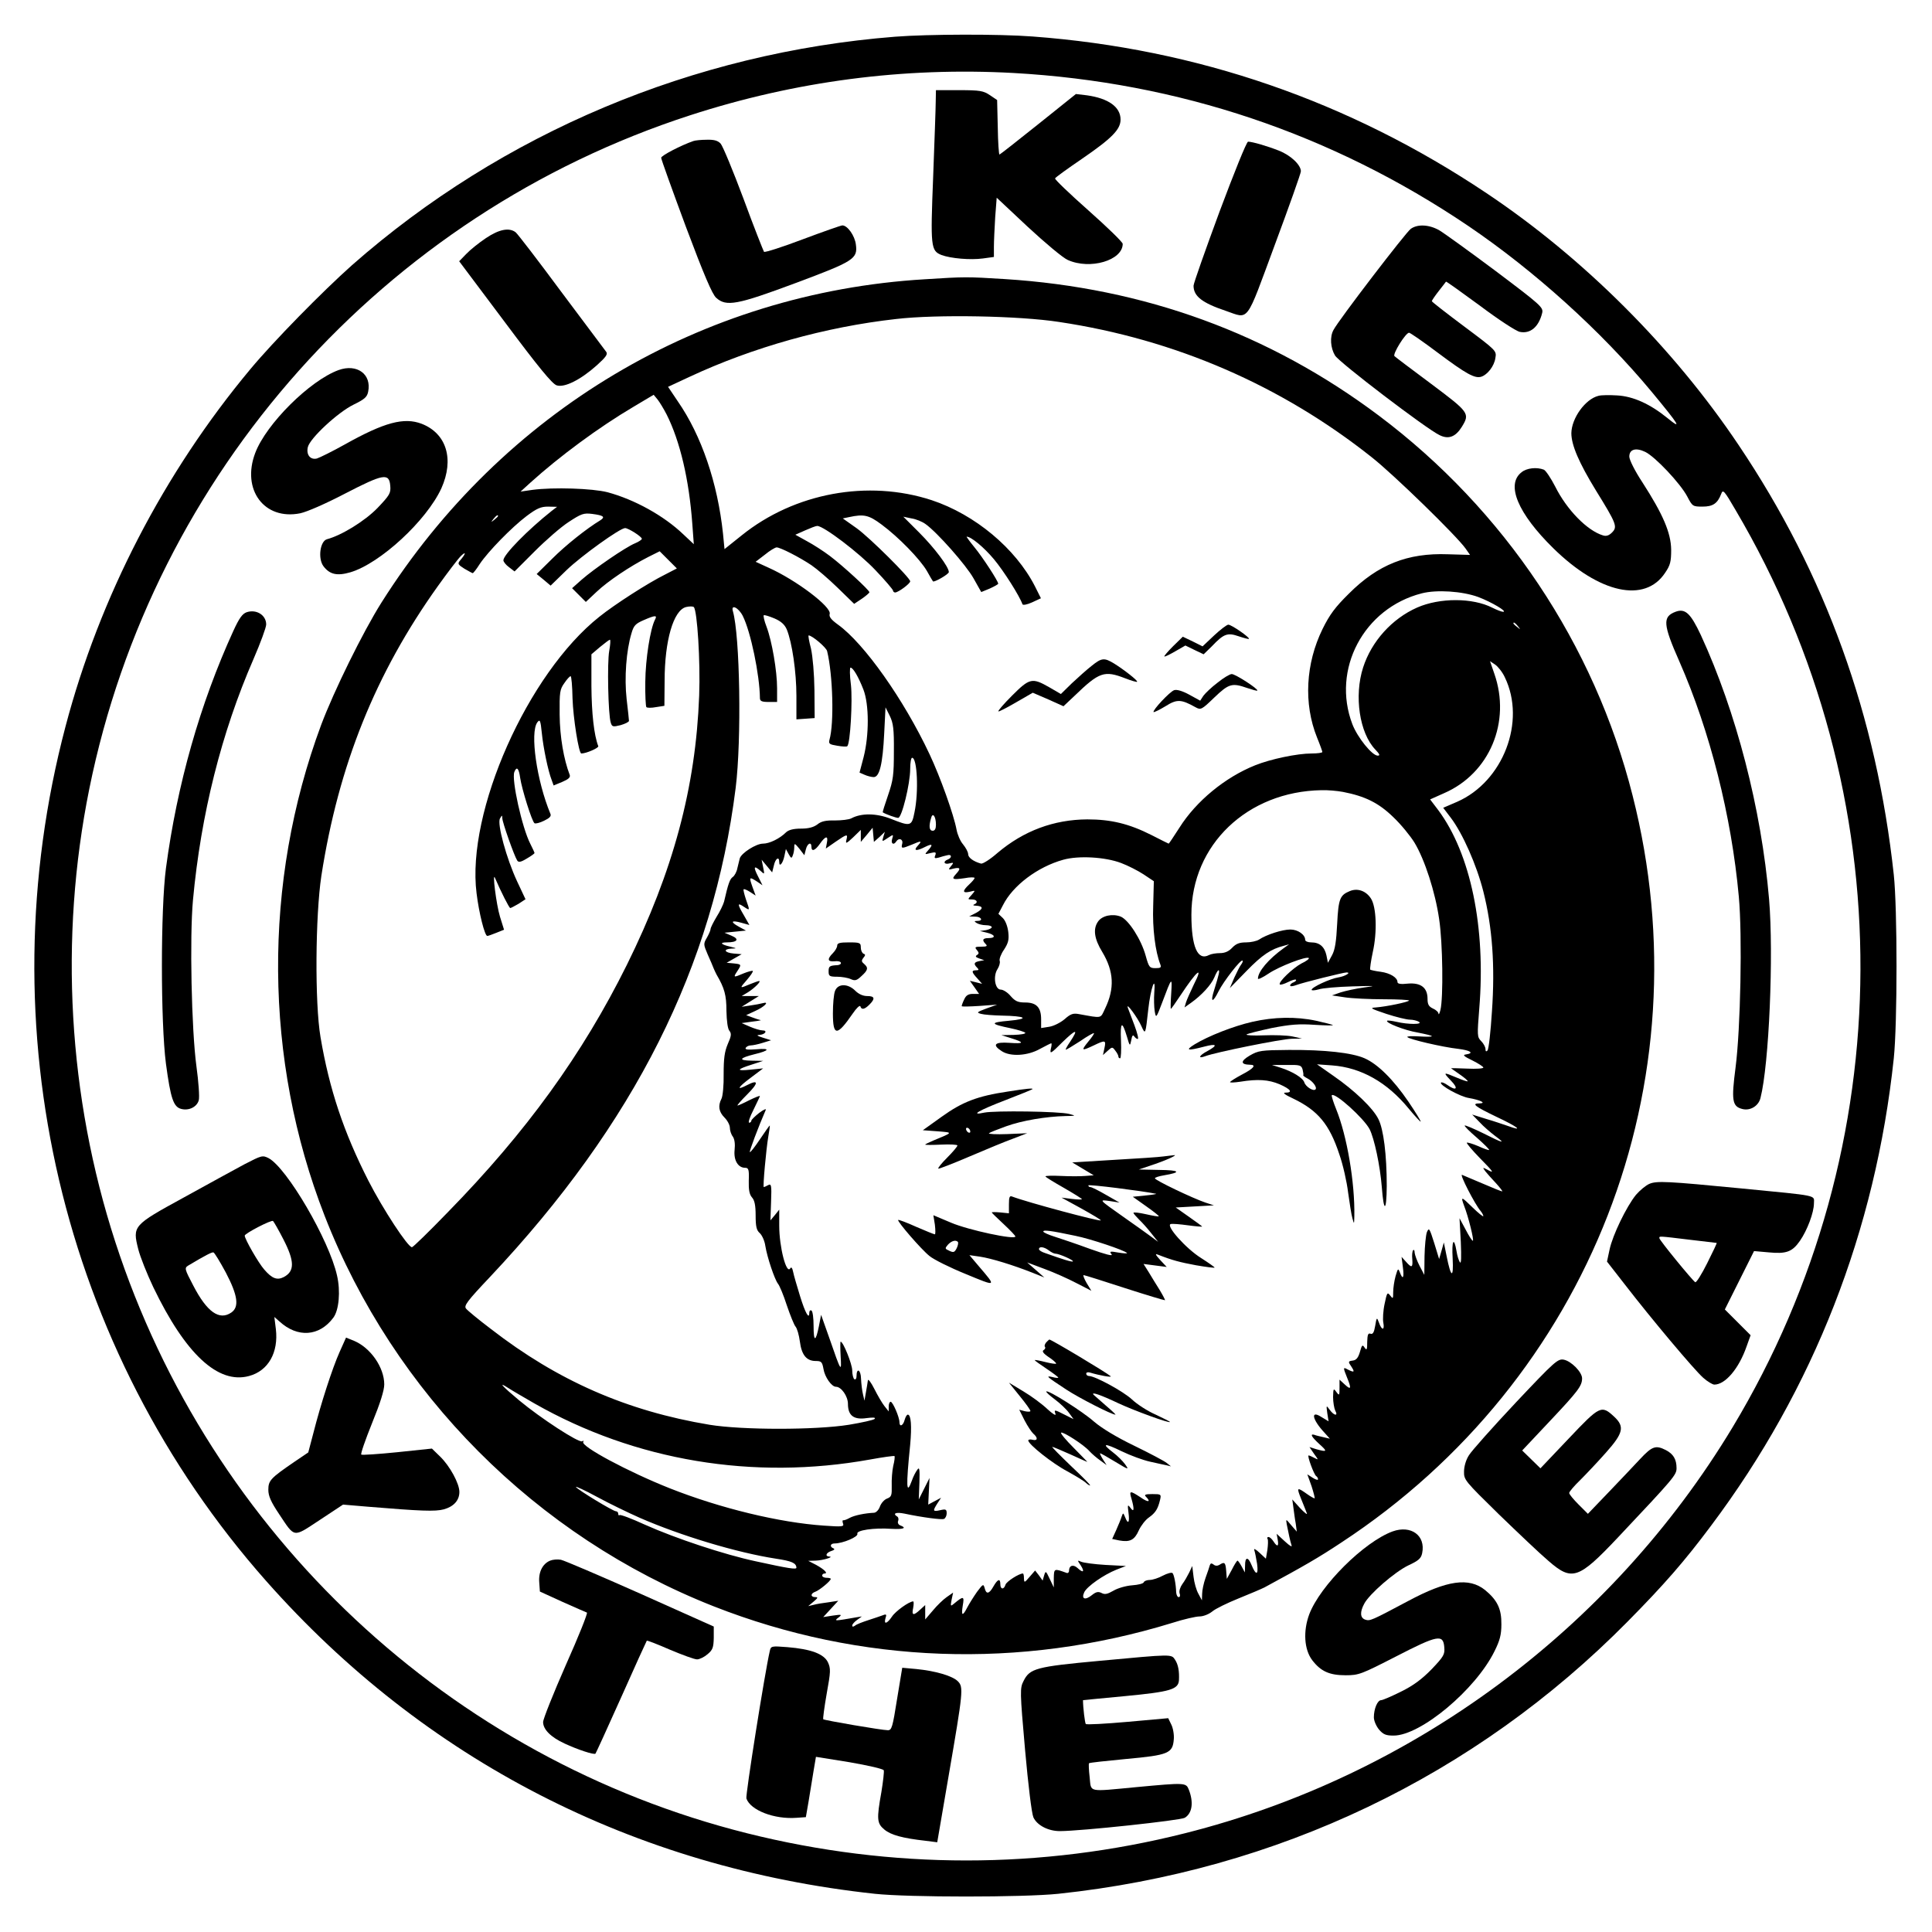 <?xml version="1.0" standalone="no"?>
<!DOCTYPE svg PUBLIC "-//W3C//DTD SVG 20010904//EN"
 "http://www.w3.org/TR/2001/REC-SVG-20010904/DTD/svg10.dtd">
<svg version="1.0" xmlns="http://www.w3.org/2000/svg"
 width="900pt" height="900pt" viewBox="0 0 900 900"
 preserveAspectRatio="xMidYMid meet">
<g transform="translate(0,900) scale(0.1,-0.1)"
fill="#000000" stroke="none">
<path d="M4170 8829 c-941 -74 -1831 -449 -2530 -1064 -138 -123 -365 -354
-474 -485 -402 -482 -702 -1061 -861 -1665 -371 -1405 -20 -2901 935 -3980
738 -834 1714 -1336 2835 -1457 159 -17 691 -17 855 0 1020 108 1941 548 2652
1268 170 172 266 282 389 447 478 637 766 1375 851 2177 17 164 17 696 0 855
-80 739 -318 1400 -723 2002 -303 452 -722 871 -1174 1173 -641 429 -1349 673
-2115 730 -156 12 -487 11 -640 -1z m551 -169 c769 -43 1483 -283 2118 -712
307 -208 619 -489 855 -773 130 -157 144 -180 73 -122 -80 65 -159 101 -234
105 -34 2 -74 2 -87 -2 -61 -15 -125 -104 -126 -174 0 -55 35 -137 114 -266
97 -157 102 -170 75 -197 -14 -14 -27 -18 -42 -13 -73 22 -168 119 -222 227
-20 39 -44 75 -53 79 -33 13 -80 8 -104 -12 -74 -57 -17 -192 148 -354 215
-211 427 -257 521 -114 24 35 28 52 28 107 -1 79 -38 165 -134 314 -35 53 -61
105 -61 120 0 34 30 43 74 22 46 -22 164 -147 196 -208 24 -46 26 -47 71 -47
49 0 70 15 87 59 8 23 14 16 67 -75 781 -1325 775 -2962 -14 -4273 -566 -939
-1490 -1624 -2551 -1891 -670 -169 -1365 -169 -2040 0 -1384 347 -2500 1391
-2943 2755 -220 677 -262 1412 -121 2110 298 1473 1371 2675 2799 3138 490
159 995 225 1506 197z"/>
<path d="M4359 8528 c0 -29 -6 -188 -12 -352 -13 -327 -11 -344 39 -364 43
-16 134 -24 193 -16 l51 7 0 47 c0 26 3 88 6 138 l7 91 145 -136 c80 -74 163
-144 186 -154 104 -47 256 -2 256 75 0 8 -72 78 -160 156 -88 78 -158 145
-155 149 2 5 59 46 125 91 140 96 180 137 180 183 0 59 -57 99 -157 113 l-51
6 -176 -141 c-96 -77 -178 -141 -180 -141 -3 0 -7 57 -8 127 l-3 127 -34 23
c-30 20 -46 23 -142 23 l-109 0 -1 -52z"/>
<path d="M3230 8343 c-58 -20 -150 -68 -150 -78 0 -7 52 -151 115 -321 84
-224 123 -315 141 -331 47 -43 98 -33 369 68 273 102 291 113 282 180 -5 41
-39 89 -63 89 -6 0 -89 -29 -185 -65 -95 -36 -176 -62 -180 -58 -3 5 -47 115
-95 246 -49 131 -97 247 -107 258 -13 14 -30 19 -65 18 -26 0 -54 -3 -62 -6z"/>
<path d="M5681 8014 c-66 -179 -121 -334 -121 -345 0 -49 40 -80 150 -117 111
-38 91 -64 228 306 67 180 122 335 122 344 0 30 -48 75 -102 96 -55 22 -125
42 -144 42 -7 0 -66 -147 -133 -326z"/>
<path d="M6572 7934 c-22 -15 -337 -426 -360 -471 -18 -32 -14 -84 7 -119 19
-32 427 -343 487 -371 42 -21 75 -8 104 39 38 62 34 67 -142 199 -90 67 -167
125 -172 130 -10 9 52 109 68 109 5 0 66 -42 135 -94 131 -98 171 -120 201
-111 29 9 61 50 66 87 6 34 6 34 -145 147 -83 62 -151 115 -151 118 0 3 14 24
32 47 17 22 33 42 34 44 1 2 72 -49 158 -112 85 -64 169 -119 186 -122 49 -10
88 23 104 88 6 26 -5 36 -216 195 -122 91 -241 177 -263 190 -47 27 -101 30
-133 7z"/>
<path d="M2264 7891 c-33 -22 -74 -55 -92 -74 l-33 -34 213 -284 c156 -209
220 -287 241 -294 36 -12 111 25 188 94 42 38 51 51 43 62 -6 8 -100 133 -209
279 -108 146 -204 271 -213 278 -30 23 -77 14 -138 -27z"/>
<path d="M4307 7699 c-1038 -62 -1967 -615 -2530 -1506 -87 -138 -222 -413
-281 -570 -273 -735 -267 -1560 16 -2286 323 -829 985 -1494 1813 -1820 682
-268 1427 -295 2136 -77 53 17 110 30 127 30 17 0 43 10 59 23 15 13 71 40
123 61 52 21 106 44 120 51 183 99 251 138 358 209 1159 760 1698 2143 1357
3481 -178 703 -597 1330 -1182 1769 -509 382 -1092 595 -1743 636 -178 11
-183 11 -373 -1z m628 -199 c539 -81 1033 -295 1455 -630 104 -82 396 -367
437 -425 l21 -30 -103 3 c-188 7 -326 -48 -461 -183 -64 -63 -90 -98 -123
-165 -79 -161 -89 -348 -26 -505 14 -34 25 -65 25 -68 0 -4 -23 -7 -50 -7 -67
0 -191 -26 -263 -55 -140 -56 -275 -167 -353 -291 -26 -40 -48 -74 -50 -74 -1
0 -37 18 -80 40 -105 53 -189 73 -299 73 -156 -1 -296 -53 -418 -156 -34 -30
-69 -52 -77 -50 -36 10 -60 28 -60 44 0 10 -11 30 -24 46 -13 15 -26 46 -30
68 -13 70 -76 246 -126 352 -120 255 -304 515 -426 603 -32 23 -43 37 -39 50
10 32 -156 158 -286 216 l-59 27 43 33 c23 19 48 34 55 34 17 0 107 -46 162
-83 25 -17 80 -64 122 -105 l77 -75 36 24 c19 13 35 27 35 30 0 10 -123 123
-184 169 -29 22 -77 53 -107 69 l-54 30 45 20 c25 11 50 21 57 21 30 0 197
-127 272 -207 45 -47 81 -90 81 -94 0 -5 5 -9 10 -9 14 0 70 41 70 52 0 16
-188 203 -249 247 l-65 46 29 6 c69 15 92 10 151 -34 80 -59 180 -162 212
-217 14 -25 26 -46 28 -48 4 -7 74 33 74 43 0 24 -67 113 -138 184 l-74 74 38
-8 c21 -3 50 -15 65 -26 54 -38 190 -192 224 -253 l36 -64 39 16 c22 10 40 20
40 23 0 12 -73 124 -111 170 -22 27 -38 49 -36 49 21 0 81 -50 127 -105 46
-55 120 -172 133 -210 2 -5 21 -2 45 9 l41 19 -28 56 c-90 176 -279 334 -481
401 -297 97 -639 34 -885 -164 l-80 -64 -7 72 c-25 236 -100 457 -211 617
l-45 67 101 47 c294 137 631 232 962 269 188 22 573 15 760 -14z m-1830 -430
c63 -125 105 -304 120 -510 l7 -95 -49 46 c-91 87 -227 162 -353 196 -70 18
-252 24 -350 11 l-55 -8 45 41 c136 123 320 259 481 354 l94 56 19 -23 c10
-13 28 -43 41 -68z m-535 -450 c-111 -88 -225 -204 -225 -230 0 -7 12 -22 26
-32 l26 -20 94 94 c52 52 123 114 159 137 58 38 69 42 109 37 53 -7 62 -14 37
-30 -63 -38 -161 -116 -223 -178 l-73 -72 33 -27 32 -27 75 73 c69 66 248 195
272 195 15 0 78 -40 78 -50 0 -4 -15 -14 -32 -21 -44 -18 -191 -119 -248 -169
l-45 -40 32 -32 32 -32 50 47 c54 51 156 119 240 162 l54 27 40 -40 40 -40
-54 -28 c-81 -40 -236 -140 -307 -197 -334 -265 -620 -909 -572 -1288 11 -91
38 -199 50 -199 4 0 23 7 43 15 l35 14 -19 61 c-17 56 -37 214 -23 180 28 -65
66 -140 71 -140 3 0 20 9 39 20 l32 21 -39 83 c-50 107 -94 269 -80 293 10 17
10 17 11 1 0 -18 55 -174 69 -196 6 -10 16 -9 44 8 21 12 37 24 37 26 0 3 -9
22 -20 44 -38 74 -88 299 -74 334 11 28 21 17 27 -27 8 -54 55 -204 67 -212 5
-3 25 2 45 12 25 12 34 21 29 32 -64 154 -96 378 -61 426 12 16 15 10 21 -50
7 -69 29 -176 46 -219 l9 -25 41 17 c28 12 38 21 34 32 -28 73 -46 177 -47
281 -1 105 1 118 22 147 12 18 25 32 29 32 4 0 8 -46 9 -103 3 -92 29 -257 41
-257 23 0 82 26 79 34 -20 52 -31 152 -32 280 l0 148 40 34 c22 18 43 34 46
34 4 0 2 -24 -3 -52 -10 -54 -5 -296 7 -334 6 -20 10 -21 46 -12 21 6 39 15
39 20 0 5 -5 51 -11 102 -11 98 -2 225 23 307 10 35 19 44 56 60 55 24 65 24
53 2 -22 -43 -44 -183 -45 -289 -1 -62 2 -115 5 -118 4 -4 24 -4 45 0 l39 6 1
116 c0 188 41 328 99 344 16 4 33 4 37 0 16 -16 31 -253 25 -412 -16 -428
-121 -818 -337 -1255 -207 -417 -469 -779 -834 -1152 -87 -90 -162 -163 -167
-163 -19 0 -135 177 -203 310 -115 226 -182 426 -223 669 -27 159 -24 565 4
751 80 515 252 943 543 1350 45 63 93 126 107 140 26 25 23 10 -4 -21 -12 -15
-10 -19 20 -38 19 -11 37 -21 39 -21 3 0 18 19 33 43 39 58 148 170 218 223
48 36 67 44 100 44 l42 -1 -25 -19z m-250 -24 c0 -2 -8 -10 -17 -17 -16 -13
-17 -12 -4 4 13 16 21 21 21 13z m4566 -377 c61 -23 139 -69 116 -69 -7 0 -30
9 -50 19 -92 47 -245 47 -350 1 -118 -52 -213 -158 -252 -279 -43 -133 -17
-306 57 -383 20 -21 23 -28 11 -28 -26 0 -94 84 -118 146 -98 256 53 541 323
610 70 18 189 10 263 -17z m-3426 -88 c37 -73 79 -276 80 -383 0 -14 9 -18 40
-18 l40 0 0 64 c0 80 -24 220 -49 286 -11 28 -16 52 -13 54 4 2 26 -5 50 -15
30 -13 47 -28 57 -51 25 -61 45 -199 45 -310 l0 -109 43 3 42 3 -1 130 c-1 76
-8 156 -16 193 -9 34 -14 62 -11 62 16 0 82 -56 86 -73 27 -111 33 -337 11
-413 -5 -19 0 -22 37 -28 23 -4 44 -5 46 -2 14 13 25 212 17 285 -6 45 -6 81
-2 81 12 0 37 -43 60 -102 27 -70 27 -213 1 -315 l-19 -72 23 -10 c13 -6 33
-11 43 -11 27 0 42 60 49 205 l6 120 20 -40 c16 -33 20 -61 19 -165 0 -110 -3
-134 -27 -204 -15 -43 -26 -79 -25 -80 16 -10 62 -26 72 -26 17 0 56 159 56
228 0 29 4 52 9 52 24 0 31 -160 11 -254 -13 -66 -18 -67 -111 -30 -67 26
-136 27 -183 2 -11 -6 -46 -10 -77 -10 -43 1 -64 -4 -82 -19 -18 -13 -41 -19
-76 -19 -35 0 -57 -6 -69 -17 -30 -30 -78 -53 -108 -53 -32 0 -101 -44 -108
-69 -2 -9 -7 -29 -11 -45 -3 -17 -13 -35 -21 -41 -14 -9 -22 -32 -41 -115 -4
-14 -19 -46 -35 -71 -15 -25 -28 -51 -28 -57 0 -6 -8 -24 -17 -40 -17 -29 -16
-32 4 -79 12 -26 24 -55 27 -63 3 -8 10 -22 14 -30 37 -63 46 -96 46 -169 1
-47 6 -85 14 -93 10 -13 9 -24 -8 -62 -15 -36 -19 -67 -19 -140 1 -51 -4 -102
-10 -114 -17 -33 -13 -61 14 -88 14 -14 25 -35 25 -48 0 -12 6 -31 14 -41 8
-12 11 -34 8 -62 -5 -48 16 -83 49 -83 16 0 19 -8 17 -60 -1 -43 3 -64 15 -78
12 -13 17 -37 17 -84 0 -51 4 -69 19 -82 11 -10 23 -37 26 -59 9 -56 44 -158
59 -177 7 -8 26 -53 41 -100 16 -47 34 -92 41 -100 7 -8 16 -39 20 -69 8 -63
31 -91 74 -91 26 0 30 -4 36 -37 6 -38 38 -83 58 -83 25 0 56 -44 56 -80 0
-54 27 -75 87 -66 31 4 44 3 37 -4 -5 -5 -59 -17 -119 -27 -155 -25 -498 -25
-650 0 -385 64 -707 205 -1018 446 -57 43 -109 86 -116 95 -11 13 4 34 112
148 673 715 1040 1446 1144 2278 28 225 20 709 -13 823 -10 34 26 17 46 -22z
m3611 -48 c13 -16 12 -17 -3 -4 -10 7 -18 15 -18 17 0 8 8 3 21 -13z m-61
-238 c100 -206 -8 -486 -222 -580 l-65 -28 35 -46 c55 -72 121 -221 152 -344
42 -166 55 -346 40 -559 -6 -95 -15 -177 -21 -182 -6 -6 -9 -4 -9 7 0 9 -9 26
-20 37 -19 19 -19 26 -9 152 31 377 -40 721 -191 924 l-38 50 65 29 c212 92
313 332 234 557 l-20 58 24 -16 c13 -9 34 -35 45 -59z m-754 -534 c103 -20
166 -51 234 -117 36 -34 80 -88 99 -119 48 -79 97 -231 115 -356 17 -110 20
-369 6 -424 -4 -16 -8 -24 -9 -17 0 7 -12 18 -26 24 -19 9 -25 19 -25 45 0 52
-31 76 -91 71 -34 -4 -49 -1 -49 7 0 21 -34 42 -78 48 -24 3 -46 8 -49 10 -2
3 3 40 12 82 21 93 17 211 -9 250 -23 35 -62 49 -98 34 -46 -19 -53 -35 -59
-153 -4 -81 -10 -121 -24 -146 l-19 -35 -7 35 c-9 40 -32 60 -71 60 -15 0 -28
5 -28 12 0 24 -34 48 -69 48 -37 0 -112 -24 -146 -47 -11 -7 -38 -13 -60 -13
-31 0 -47 -6 -65 -25 -16 -17 -34 -25 -57 -25 -19 0 -42 -4 -51 -9 -53 -28
-82 38 -82 188 0 325 260 574 606 580 28 1 73 -3 100 -8z m-1896 -153 c0 -18
-5 -28 -15 -28 -16 0 -19 20 -8 58 7 30 23 10 23 -30z m-263 -57 l25 24 -7
-23 c-7 -24 -7 -24 20 -6 27 18 28 18 21 -4 -7 -22 7 -31 19 -12 12 19 33 11
28 -10 -6 -24 -3 -24 44 -5 46 20 50 19 28 -5 -22 -24 -6 -26 35 -5 34 17 38
11 13 -17 -17 -19 -16 -19 11 -12 25 6 28 4 23 -10 -6 -14 -3 -16 16 -11 12 4
30 9 40 11 21 6 23 -12 2 -20 -24 -9 -17 -25 8 -18 20 5 21 4 7 -13 -14 -17
-13 -18 13 -11 31 7 34 0 10 -26 -22 -24 -16 -27 40 -19 26 5 47 5 47 1 0 -4
-11 -17 -25 -30 -33 -31 -32 -42 3 -34 27 7 27 7 8 -15 -19 -21 -19 -21 2 -21
24 0 30 -15 10 -23 -7 -3 -4 -6 8 -6 35 -2 36 -14 2 -33 l-33 -17 28 -1 c29 0
39 -20 10 -20 -15 0 -16 -2 -3 -10 8 -5 27 -10 43 -10 15 0 27 -4 27 -9 0 -5
-12 -11 -27 -14 l-28 -4 33 -8 c38 -9 43 -25 7 -25 -27 0 -32 -9 -13 -28 9 -9
5 -12 -21 -12 -29 0 -32 -2 -20 -16 10 -12 10 -17 0 -23 -9 -6 -6 -10 11 -16
l23 -8 -22 -4 c-26 -5 -29 -13 -11 -31 9 -9 8 -12 -5 -12 -23 0 -21 -9 6 -38
l22 -25 -28 7 -29 7 22 -31 21 -30 -29 0 c-21 0 -32 -7 -40 -25 -7 -14 -12
-28 -12 -32 0 -3 37 -2 83 1 l82 6 -50 -18 c-45 -17 -47 -19 -25 -25 14 -4 57
-7 95 -8 114 -2 134 -15 36 -24 -91 -8 -90 -15 7 -35 34 -7 65 -17 68 -21 3
-5 -21 -9 -53 -10 l-58 -1 44 -14 c65 -20 63 -27 -6 -22 -70 5 -83 -9 -36 -39
40 -26 120 -22 178 11 26 14 50 26 52 26 3 0 2 -12 -2 -27 -5 -25 1 -21 54 32
65 63 77 64 36 2 -14 -20 -23 -37 -20 -37 3 0 33 18 67 40 33 23 62 39 64 37
2 -2 -10 -20 -27 -40 -34 -42 -31 -44 26 -17 54 26 58 25 50 -12 l-7 -33 22
20 c21 19 22 19 36 0 8 -10 14 -22 14 -27 0 -4 3 -8 8 -8 4 0 6 37 4 83 -4 88
5 94 28 17 13 -45 14 -45 20 -15 3 20 8 26 13 18 5 -7 12 -13 17 -13 5 0 -2
28 -15 63 -13 34 -27 71 -31 82 -11 31 46 -46 63 -85 19 -42 19 -40 32 77 11
101 36 169 28 78 -2 -27 -1 -66 2 -85 6 -35 7 -34 35 40 45 120 47 122 42 43
-3 -40 -3 -73 -2 -73 2 0 22 28 45 63 78 118 109 142 62 50 -15 -32 -32 -69
-36 -82 l-7 -24 31 22 c49 35 93 83 108 118 7 18 16 33 19 33 7 0 3 -18 -20
-92 -19 -59 -7 -62 21 -5 23 46 104 150 111 142 3 -2 0 -10 -6 -18 -6 -7 -20
-35 -32 -61 l-21 -49 78 80 c73 75 114 102 173 117 l25 7 -25 -18 c-71 -51
-120 -109 -120 -142 0 -5 22 5 50 24 49 33 176 82 187 72 3 -3 -12 -15 -34
-25 -41 -22 -110 -88 -101 -98 3 -3 20 2 38 11 18 9 34 14 37 11 3 -3 -2 -8
-11 -12 -9 -3 -16 -10 -16 -15 0 -5 12 -4 28 2 28 11 220 59 235 59 23 0 -7
-18 -38 -23 -39 -6 -125 -46 -125 -58 0 -4 15 -3 33 2 17 6 88 12 157 14 108
3 116 3 55 -5 -38 -5 -88 -16 -110 -23 l-40 -14 60 -9 c33 -5 115 -9 182 -9
66 0 119 -3 117 -6 -4 -7 -104 -28 -154 -32 -31 -2 -26 -5 48 -30 46 -15 95
-27 110 -27 15 0 34 -5 42 -10 20 -13 -50 -13 -105 0 -22 5 -41 7 -43 5 -10
-9 82 -45 142 -55 36 -7 66 -14 66 -17 0 -3 -27 -3 -59 -1 -33 2 -58 1 -55 -3
6 -10 164 -47 237 -55 57 -7 76 -20 36 -26 -17 -2 -10 -9 30 -28 28 -14 51
-29 51 -33 0 -5 -34 -7 -75 -5 -41 2 -75 2 -75 2 0 -1 18 -14 40 -29 22 -15
39 -30 37 -32 -2 -2 -25 6 -51 17 -64 27 -65 26 -26 -15 36 -37 24 -49 -18
-19 -13 9 -26 14 -29 11 -10 -11 89 -66 130 -72 52 -9 83 -24 50 -25 -41 0
-23 -14 79 -63 100 -47 128 -70 52 -42 -21 7 -67 23 -102 33 l-64 20 34 -35
c18 -20 51 -48 72 -64 53 -39 40 -36 -55 12 -45 22 -83 38 -86 36 -2 -3 23
-28 57 -57 33 -29 59 -55 57 -57 -2 -2 -25 6 -51 18 -26 11 -50 18 -53 16 -2
-3 25 -35 60 -71 67 -68 70 -74 34 -54 -21 11 -21 10 -8 -8 8 -10 31 -36 50
-56 19 -21 32 -38 29 -38 -4 0 -44 16 -90 36 -46 19 -89 38 -97 41 -14 6 59
-136 86 -168 7 -8 13 -20 13 -24 0 -5 -22 13 -50 40 -53 52 -56 53 -40 9 20
-50 48 -164 41 -164 -4 0 -19 24 -34 53 l-28 52 6 -110 c3 -72 2 -105 -4 -95
-6 8 -13 32 -16 52 -12 70 -23 49 -18 -34 5 -96 -8 -91 -28 10 l-13 64 -11
-39 -11 -38 -23 75 c-22 69 -24 73 -34 50 -5 -14 -10 -64 -11 -112 l-1 -87
-22 42 c-12 23 -22 51 -23 61 0 11 -3 16 -7 12 -4 -4 -6 -23 -4 -42 3 -40 -3
-42 -30 -11 l-20 22 6 -47 c7 -51 0 -63 -14 -25 -8 20 -9 19 -20 -18 -6 -22
-11 -55 -11 -74 0 -32 -1 -33 -14 -16 -13 17 -15 14 -26 -39 -7 -32 -9 -72 -6
-87 7 -37 -7 -38 -20 -1 -10 27 -11 27 -18 -15 -5 -30 -11 -40 -22 -36 -11 4
-14 -5 -15 -38 0 -37 -2 -41 -12 -27 -10 16 -13 13 -22 -20 -8 -27 -17 -38
-33 -40 -22 -3 -23 -5 -7 -28 17 -26 14 -29 -16 -14 -23 13 -23 10 -4 -37 21
-51 19 -60 -10 -33 l-25 23 0 -38 c0 -36 -1 -38 -15 -19 -13 18 -14 16 -15
-24 0 -24 5 -52 10 -63 15 -27 -5 -25 -26 4 -16 22 -16 21 -11 -16 l6 -38 -35
21 c-50 32 -41 -13 15 -73 l26 -29 -30 7 c-16 4 -36 8 -42 11 -22 6 -14 -9 23
-43 39 -35 37 -38 -14 -24 l-32 10 21 -31 c22 -30 22 -30 1 -19 -11 6 -23 11
-26 11 -8 0 25 -89 35 -96 5 -3 9 -10 9 -15 0 -5 -11 -2 -25 7 l-25 16 20 -56
c10 -31 16 -56 14 -56 -3 0 -18 8 -32 18 -51 36 -53 35 -31 -20 12 -29 24 -60
27 -68 3 -8 -11 3 -32 25 l-36 40 5 -37 c3 -21 7 -55 11 -75 l5 -38 -26 30
c-25 30 -25 30 -21 5 9 -46 16 -78 22 -97 5 -12 -6 -6 -31 17 l-38 35 5 -27
c6 -33 -2 -36 -20 -8 -7 11 -17 20 -23 20 -5 0 -8 -4 -4 -9 3 -6 2 -28 -1 -51
l-7 -41 -30 28 c-18 17 -28 21 -24 12 3 -9 9 -38 13 -64 7 -53 -5 -56 -26 -5
-16 39 -30 38 -30 -2 l-1 -33 -15 28 c-8 15 -17 27 -19 27 -3 0 -15 -19 -27
-43 l-23 -42 -3 38 c-3 39 -8 43 -32 27 -9 -5 -19 -5 -27 2 -9 7 -14 6 -17 -3
-2 -8 -11 -34 -20 -59 -9 -25 -16 -59 -16 -75 l-1 -30 -16 30 c-10 17 -20 53
-23 80 l-6 50 -14 -30 c-8 -16 -22 -41 -32 -54 -10 -14 -16 -32 -13 -43 4 -10
2 -18 -4 -18 -6 0 -11 10 -12 23 -1 38 -10 82 -17 89 -4 4 -24 -1 -45 -12 -20
-11 -48 -20 -61 -20 -13 0 -26 -5 -28 -11 -2 -6 -26 -12 -54 -14 -28 -2 -67
-13 -87 -25 -28 -16 -40 -19 -55 -11 -16 8 -26 6 -46 -10 -31 -25 -50 -18 -35
14 13 27 90 81 150 105 l44 17 -95 5 c-52 3 -103 10 -114 15 -18 8 -18 7 -1
-18 19 -30 11 -36 -16 -11 -20 18 -39 11 -39 -13 0 -8 -6 -13 -12 -10 -58 21
-58 21 -59 -25 l0 -43 -19 40 c-18 38 -19 39 -26 16 l-7 -24 -17 24 -18 23
-26 -30 c-24 -28 -25 -28 -26 -6 0 12 -2 22 -5 22 -18 0 -76 -37 -81 -52 -7
-24 -24 -23 -24 2 0 28 -12 25 -32 -10 -20 -36 -34 -38 -41 -8 -6 21 -8 19
-36 -18 -16 -23 -36 -55 -45 -72 -22 -43 -29 -40 -21 9 8 44 3 45 -39 10 -18
-15 -19 -15 -13 17 l7 33 -30 -21 c-16 -11 -45 -39 -64 -62 l-36 -42 0 34 0
33 -23 -21 c-32 -30 -41 -28 -33 8 3 17 3 30 0 30 -19 0 -83 -46 -99 -71 -23
-34 -39 -38 -30 -7 6 17 4 20 -11 14 -10 -4 -41 -14 -68 -23 -28 -9 -57 -20
-63 -26 -9 -6 -13 -6 -13 1 0 5 10 17 23 26 l22 16 -25 -4 c-103 -18 -106 -18
-85 -2 19 15 17 16 -25 10 l-45 -7 35 38 35 38 -45 -7 c-25 -3 -56 -8 -70 -12
l-25 -6 25 21 c20 17 22 21 8 21 -23 0 -23 17 0 25 18 6 72 50 72 60 0 3 -9 5
-20 5 -11 0 -20 5 -20 10 0 6 5 10 11 10 18 0 -1 19 -39 40 l-37 19 35 1 c34
1 88 18 63 19 -21 1 -15 18 10 26 13 4 17 8 10 12 -19 7 -16 23 5 23 38 0 111
31 106 45 -7 16 76 29 160 23 55 -3 72 4 40 16 -9 3 -14 13 -10 21 3 8 1 17
-4 20 -24 15 -6 22 33 14 85 -18 172 -29 184 -25 7 3 13 15 13 26 0 19 -4 21
-30 15 -35 -8 -36 -4 -13 32 l17 26 -30 -16 -30 -16 3 62 3 62 -25 -50 -25
-50 3 78 c2 65 0 75 -10 60 -7 -9 -19 -32 -25 -50 -26 -72 -28 -29 -8 167 8
87 4 140 -11 140 -5 0 -11 -11 -15 -25 -7 -27 -24 -34 -24 -10 0 23 -31 95
-41 95 -5 0 -9 -10 -9 -22 l0 -23 -20 25 c-11 14 -32 50 -47 80 -15 30 -29 48
-30 40 -1 -8 -5 -33 -9 -55 l-7 -40 -7 30 c-4 17 -8 49 -9 73 -1 42 -21 52
-21 11 0 -11 -4 -17 -10 -14 -5 3 -10 22 -10 41 0 29 -42 134 -54 134 -2 0 -2
-30 0 -67 5 -80 2 -74 -52 82 l-39 110 -10 -52 c-15 -75 -25 -76 -25 0 0 36
-4 69 -10 72 -5 3 -10 -1 -10 -10 0 -35 -19 -1 -43 77 -14 46 -29 96 -32 112
-4 20 -9 26 -14 17 -18 -28 -51 100 -51 199 l0 75 -20 -25 -21 -25 3 87 c3 78
1 85 -14 77 -9 -5 -18 -9 -20 -9 -5 0 11 176 21 235 5 28 8 51 7 52 -1 1 -21
-27 -45 -63 -24 -36 -45 -63 -48 -61 -3 4 40 118 74 196 4 8 -10 2 -30 -13
-20 -16 -37 -32 -37 -37 0 -5 -5 -9 -10 -9 -6 0 3 27 20 60 16 33 30 62 30 64
0 3 -22 -6 -49 -19 -27 -14 -52 -25 -55 -25 -4 0 16 23 45 52 54 54 53 71 -1
43 -52 -27 -44 -11 18 35 l57 43 -59 -6 c-68 -7 -66 1 7 24 l52 17 -54 1 c-63
1 -58 12 14 30 71 17 75 29 9 23 -41 -3 -55 -2 -50 7 4 6 14 11 23 11 9 0 34
5 56 12 l39 12 -38 12 c-26 8 -32 12 -17 13 27 1 41 21 15 21 -11 0 -37 8 -58
17 l-39 17 50 7 c28 3 45 7 38 7 -6 1 -24 7 -40 13 l-27 10 41 19 c43 19 70
46 37 37 -11 -3 -37 -8 -59 -11 l-40 -6 40 25 40 25 -40 0 -40 0 30 18 c30 19
63 52 51 52 -4 0 -23 -7 -43 -15 -49 -21 -49 -20 -13 21 17 20 29 38 27 41 -3
2 -22 -3 -42 -11 -49 -21 -50 -20 -31 9 21 32 21 33 -16 37 l-33 3 35 20 35
20 -37 3 c-44 4 -51 21 -10 23 26 1 25 1 -6 9 -44 10 -52 20 -16 20 49 0 60
15 22 31 l-33 14 50 5 50 5 -33 18 c-42 23 -36 32 13 18 l36 -10 -25 44 c-32
54 -32 62 -1 41 29 -19 29 -20 10 34 -8 24 -13 45 -11 47 2 3 16 -3 30 -12
l26 -17 -15 41 c-16 46 -15 48 22 24 l25 -17 -21 42 c-23 45 -19 52 12 25 19
-18 19 -17 12 17 l-7 35 25 -30 24 -29 8 32 c7 33 25 45 25 16 0 -26 17 -6 24
28 l7 33 13 -24 c11 -20 14 -21 19 -6 4 9 7 26 7 38 0 20 2 20 24 -7 l23 -30
7 27 c7 29 26 37 26 12 0 -24 17 -18 40 15 26 37 39 38 32 4 l-5 -27 46 32
c54 37 57 37 50 9 -5 -20 -1 -19 31 11 l36 35 0 -28 0 -28 28 33 27 33 3 -33
3 -33 26 23z m1125 -121 c32 -12 79 -36 105 -53 l48 -32 -3 -115 c-4 -106 10
-213 33 -272 6 -15 2 -18 -22 -18 -28 0 -31 4 -46 58 -21 76 -79 166 -116 182
-38 15 -87 5 -106 -23 -24 -34 -18 -80 20 -142 54 -90 58 -170 13 -263 -23
-48 -11 -46 -122 -26 -27 5 -39 1 -67 -24 -19 -16 -51 -32 -71 -35 l-38 -6 0
41 c0 55 -22 78 -74 78 -34 0 -47 6 -68 30 -14 17 -35 30 -46 30 -27 0 -37 63
-15 96 8 13 13 30 10 38 -3 8 6 32 20 52 20 31 24 46 20 82 -3 26 -13 53 -25
65 l-21 20 21 40 c46 92 162 179 281 212 71 20 195 13 269 -15z m-2732 -2518
c469 -267 1019 -359 1563 -261 60 11 111 18 114 16 2 -3 0 -23 -6 -46 -5 -23
-8 -64 -7 -92 1 -45 -1 -52 -22 -60 -13 -5 -27 -21 -33 -37 -5 -15 -17 -28
-27 -29 -43 -2 -92 -12 -114 -24 -12 -7 -26 -12 -30 -11 -4 1 -4 -6 -1 -15 6
-15 -3 -16 -88 -10 -208 14 -484 81 -719 174 -194 77 -416 196 -403 216 3 6 1
7 -5 3 -15 -9 -193 107 -294 191 -79 66 -101 90 -50 57 15 -10 70 -42 122 -72z
m489 -532 c192 -84 454 -163 636 -191 73 -11 94 -20 95 -42 0 -9 -35 -4 -190
30 -145 31 -372 106 -517 171 -61 28 -114 48 -117 44 -3 -3 -6 0 -6 6 0 7 -5
12 -11 12 -13 0 -178 100 -186 113 -3 5 41 -15 98 -46 57 -31 146 -74 198 -97z"/>
<path d="M5656 6040 l-54 -51 -46 23 -46 22 -45 -44 c-24 -24 -43 -46 -41 -48
3 -2 25 9 51 24 l47 27 43 -21 42 -20 38 37 c56 59 73 65 125 47 24 -8 46 -14
48 -12 5 6 -81 66 -96 66 -7 0 -37 -23 -66 -50z"/>
<path d="M5085 5898 c-22 -17 -63 -54 -92 -81 l-51 -50 -55 32 c-79 45 -91 42
-172 -39 -38 -38 -67 -71 -64 -74 2 -2 39 17 82 42 l78 45 72 -31 71 -32 51
48 c116 112 139 120 237 82 28 -11 53 -18 55 -16 5 5 -62 57 -107 85 -46 28
-58 27 -105 -11z"/>
<path d="M5672 5820 c-28 -21 -57 -49 -66 -61 l-15 -23 -51 28 c-31 17 -58 25
-70 21 -20 -6 -103 -95 -96 -102 2 -2 27 10 55 27 54 34 73 33 141 -5 24 -13
28 -11 87 46 67 64 82 69 153 44 24 -8 45 -14 47 -12 6 7 -102 77 -119 77 -9
0 -39 -18 -66 -40z"/>
<path d="M3900 4595 c0 -8 -9 -24 -20 -35 -28 -28 -25 -41 8 -38 15 2 28 -1
29 -7 2 -5 -5 -10 -15 -11 -38 -2 -42 -5 -42 -29 0 -22 4 -25 40 -25 21 0 50
-5 63 -11 20 -9 28 -7 50 14 31 28 33 39 12 57 -12 10 -13 15 -3 28 10 12 10
16 1 19 -7 3 -13 16 -13 29 0 22 -4 24 -55 24 -42 0 -55 -3 -55 -15z"/>
<path d="M3890 4384 c-6 -14 -10 -61 -10 -105 0 -107 19 -107 92 -1 17 25 33
41 36 34 5 -17 19 -15 42 8 28 28 25 40 -10 40 -20 0 -40 9 -56 25 -34 34 -81
34 -94 -1z"/>
<path d="M5834 4240 c-88 -20 -205 -66 -269 -105 -45 -28 -34 -31 43 -11 60
16 68 8 17 -20 -40 -21 -47 -38 -10 -24 47 18 354 80 402 81 l48 1 -45 10
c-25 5 -84 7 -133 5 -48 -2 -84 0 -80 4 5 4 57 17 117 30 88 17 128 20 200 15
49 -3 87 -4 85 -1 -3 2 -38 11 -78 20 -94 20 -196 18 -297 -5z"/>
<path d="M5822 4083 c-44 -26 -44 -42 1 -43 31 0 18 -17 -38 -46 -30 -16 -55
-32 -55 -35 0 -3 21 -2 48 2 80 13 131 10 183 -12 52 -23 63 -39 27 -39 -15 0
-2 -10 37 -28 114 -55 168 -119 214 -259 17 -48 35 -128 41 -178 7 -49 15
-103 20 -120 8 -29 8 -29 9 10 3 155 -34 374 -85 499 -13 32 -22 61 -20 64 15
14 149 -107 176 -158 22 -43 49 -170 57 -270 9 -120 22 -117 23 5 0 146 -15
265 -39 312 -25 51 -112 134 -209 201 l-77 54 70 -5 c136 -10 257 -79 357
-201 29 -35 55 -63 56 -61 2 2 -24 44 -57 93 -71 104 -143 175 -204 202 -59
26 -186 40 -352 39 -131 -1 -143 -3 -183 -26z m246 -65 c3 -13 5 -25 3 -27 -1
-2 8 -9 20 -15 25 -13 46 -42 37 -51 -10 -10 -46 13 -52 33 -7 21 -54 50 -110
68 l-41 13 68 0 c63 1 69 -1 75 -21z"/>
<path d="M4694 3915 c-141 -21 -211 -48 -307 -117 l-88 -63 68 -5 c74 -6 75
-4 -19 -43 -21 -9 -38 -17 -38 -19 0 -2 34 -2 75 0 41 2 75 0 75 -4 0 -5 -21
-30 -47 -56 -26 -26 -45 -49 -42 -52 2 -2 67 23 144 56 77 33 169 71 205 84
l65 25 -93 -4 c-51 -2 -89 0 -85 4 5 4 40 18 79 32 74 27 188 46 277 48 50 1
51 1 17 10 -47 12 -345 16 -395 6 -69 -15 -27 10 101 59 65 25 121 48 123 50
7 6 -27 3 -115 -11z m-174 -186 c0 -6 -4 -7 -10 -4 -5 3 -10 11 -10 16 0 6 5
7 10 4 6 -3 10 -11 10 -16z"/>
<path d="M5421 3613 c-19 -3 -123 -10 -230 -16 l-196 -12 50 -30 50 -30 -39
-3 c-22 -2 -73 -2 -113 0 -40 2 -73 1 -73 -2 0 -3 39 -27 85 -53 47 -27 85
-51 85 -53 0 -3 -21 -2 -47 1 l-48 6 93 -51 c52 -29 92 -53 90 -55 -6 -6 -342
84 -413 111 -12 5 -15 -3 -15 -36 l0 -42 -40 4 c-22 2 -40 2 -40 0 0 -2 25
-26 55 -54 30 -28 55 -54 55 -58 0 -17 -219 30 -299 64 l-83 35 7 -44 c3 -25
3 -45 0 -45 -4 0 -43 16 -87 35 -44 20 -82 34 -84 32 -6 -6 108 -138 146 -168
19 -16 95 -54 169 -84 145 -60 144 -61 61 36 l-44 52 49 -7 c53 -8 154 -39
245 -75 l55 -22 -40 35 -40 35 80 -30 c44 -16 111 -46 149 -66 l70 -36 -22 36
c-12 21 -18 37 -14 37 4 0 90 -27 191 -60 102 -33 186 -58 188 -57 1 2 -10 23
-25 48 -15 24 -38 61 -51 83 l-24 38 54 -7 54 -7 -30 32 c-23 26 -26 31 -10
25 66 -26 101 -35 176 -49 46 -8 85 -13 87 -11 2 1 -26 21 -62 44 -71 44 -168
153 -142 159 8 2 44 -1 80 -6 36 -5 66 -7 66 -6 0 2 -28 22 -62 46 l-61 43 89
5 89 5 -40 13 c-59 20 -235 104 -235 113 0 4 19 10 43 14 83 14 73 24 -23 25
l-95 2 77 26 c66 23 112 46 82 40 -5 0 -24 -3 -43 -5z m-36 -174 c6 -1 -17 -5
-49 -8 l-59 -6 62 -44 c34 -24 61 -45 59 -47 -2 -2 -30 3 -61 10 -31 7 -57 10
-57 6 0 -3 12 -17 26 -31 14 -13 40 -42 57 -64 l32 -40 -35 26 c-19 14 -75 54
-125 89 -119 84 -117 82 -65 75 l45 -7 -63 36 c-34 20 -67 36 -72 36 -6 0 -10
3 -10 8 0 6 252 -26 315 -39z m-375 -196 c70 -14 228 -67 240 -80 3 -3 -15 -2
-40 2 -39 7 -43 6 -32 -8 8 -10 -27 -1 -100 25 -62 23 -137 48 -165 57 -29 9
-53 20 -53 24 0 9 36 4 150 -20z m-548 -28 c3 -4 1 -16 -5 -29 -10 -20 -15
-22 -34 -13 -22 10 -22 11 -7 29 17 18 36 23 46 13z m424 -40 c10 -8 24 -15
30 -15 18 0 87 -31 82 -36 -4 -4 -43 8 -130 39 -16 5 -28 13 -28 18 0 14 24
11 46 -6z"/>
<path d="M4873 2746 c-6 -8 -9 -17 -5 -20 3 -4 1 -11 -6 -15 -9 -5 -3 -15 22
-32 20 -13 36 -27 36 -31 0 -3 -22 0 -50 7 -27 7 -50 11 -50 9 0 -2 25 -20 55
-40 30 -20 55 -39 55 -41 0 -3 -12 -2 -27 2 -35 8 -27 2 64 -58 61 -40 212
-117 229 -117 3 0 -16 18 -43 41 -26 23 -52 46 -58 51 -16 17 33 0 115 -39 75
-35 240 -95 240 -87 0 2 -30 17 -66 34 -37 16 -87 48 -111 71 -41 38 -172 109
-200 109 -7 0 -13 5 -13 11 0 6 8 8 18 5 42 -13 104 -24 96 -17 -21 18 -278
172 -286 171 -2 -1 -8 -7 -15 -14z"/>
<path d="M4750 2497 c28 -34 50 -65 50 -70 0 -4 -12 -4 -26 -1 l-26 7 25 -50
c14 -27 33 -55 41 -62 22 -19 20 -34 -4 -28 -11 3 -20 1 -20 -3 0 -18 112
-107 182 -144 40 -22 79 -46 86 -53 7 -7 16 -13 20 -13 4 1 -36 41 -88 90 -52
50 -92 90 -88 90 4 0 41 -16 84 -35 42 -19 77 -35 79 -35 1 0 -28 29 -63 65
-36 36 -63 68 -59 71 7 7 106 -56 132 -86 11 -12 34 -32 50 -43 l30 -22 -18
28 c-9 15 -15 27 -12 27 3 0 35 -18 71 -40 63 -38 64 -38 45 -11 -11 15 -36
40 -56 55 -56 43 -41 45 39 6 41 -20 101 -42 133 -49 32 -7 67 -15 78 -17 l20
-5 -20 16 c-11 9 -79 45 -151 80 -83 40 -152 82 -187 112 -54 48 -214 149
-223 141 -2 -3 16 -19 40 -37 24 -18 54 -46 66 -63 l21 -29 -40 20 c-49 25
-52 26 -44 4 3 -10 -14 1 -38 23 -24 23 -74 60 -111 82 l-68 41 50 -62z"/>
<path d="M5271 2018 c14 -49 12 -66 -5 -42 -13 17 -14 15 -9 -23 6 -46 -2 -57
-16 -20 -9 21 -9 21 -16 2 -3 -11 -15 -39 -25 -62 l-19 -42 33 -7 c50 -9 71 2
91 47 10 22 31 49 47 60 31 22 42 40 52 82 6 26 5 27 -36 27 -33 0 -39 -3 -30
-12 26 -26 10 -28 -25 -3 -49 32 -54 32 -42 -7z"/>
<path d="M1577 7276 c-134 -49 -337 -251 -388 -386 -65 -171 42 -315 210 -281
32 7 117 44 209 92 178 92 205 97 210 36 3 -34 -2 -43 -59 -103 -59 -61 -168
-128 -236 -146 -32 -9 -43 -90 -16 -126 29 -38 63 -46 125 -28 139 41 355 241
424 391 61 136 24 256 -92 301 -82 31 -173 7 -357 -96 -59 -33 -118 -62 -131
-66 -31 -7 -50 18 -42 53 10 42 141 163 213 198 51 25 63 35 68 60 17 82 -52
132 -138 101z"/>
<path d="M1149 6148 c-20 -7 -35 -28 -62 -87 -155 -339 -262 -715 -314 -1106
-25 -191 -25 -716 0 -910 22 -163 35 -202 72 -211 36 -9 73 10 81 41 4 14 -1
86 -11 158 -23 171 -32 602 -16 775 37 398 132 778 282 1122 32 74 59 147 59
161 0 44 -46 72 -91 57z"/>
<path d="M7805 6150 c-61 -23 -58 -59 18 -231 143 -325 243 -721 277 -1095 17
-182 8 -618 -15 -796 -20 -154 -16 -182 31 -194 37 -10 76 14 85 51 40 156 62
668 40 927 -36 421 -153 872 -318 1230 -48 102 -73 125 -118 108z"/>
<path d="M1138 3576 c-46 -25 -173 -94 -283 -155 -236 -129 -238 -132 -211
-240 9 -36 41 -116 70 -177 150 -312 302 -453 446 -414 90 24 138 110 125 219
l-7 56 24 -21 c84 -77 186 -70 251 18 26 35 34 123 17 196 -37 166 -234 502
-319 547 -28 14 -32 13 -113 -29z m182 -349 c53 -103 53 -149 2 -176 -31 -16
-55 -7 -91 35 -26 29 -91 142 -91 158 0 10 125 75 132 68 4 -4 26 -42 48 -85z
m-268 -155 c56 -107 63 -160 26 -186 -56 -39 -114 2 -178 126 -40 76 -41 81
-24 92 82 49 110 63 118 62 5 -1 31 -44 58 -94z"/>
<path d="M7683 3485 c-16 -7 -44 -30 -62 -51 -44 -54 -109 -188 -123 -255
l-12 -56 85 -109 c122 -158 321 -395 363 -432 20 -18 44 -32 52 -32 51 0 114
74 150 177 l19 53 -60 60 -60 60 68 136 68 136 68 -6 c82 -8 110 2 146 54 34
49 65 132 65 174 0 40 29 34 -340 70 -341 33 -392 36 -427 21z m187 -260 c69
-8 126 -15 127 -15 2 0 -18 -42 -44 -94 -26 -52 -51 -92 -56 -89 -14 9 -167
196 -167 205 0 10 -8 11 140 -7z"/>
<path d="M1582 2702 c-34 -76 -88 -243 -122 -377 l-24 -91 -65 -44 c-111 -76
-121 -87 -121 -130 0 -29 12 -56 50 -113 75 -112 63 -111 189 -28 l109 72 118
-10 c243 -20 311 -23 352 -12 46 13 72 42 72 81 0 39 -44 120 -89 164 l-39 38
-162 -17 c-89 -9 -164 -14 -167 -11 -4 3 19 69 50 146 38 93 57 153 57 181 0
79 -64 171 -141 203 l-37 15 -30 -67z"/>
<path d="M7060 2465 c-107 -114 -205 -224 -217 -244 -14 -21 -23 -53 -23 -76
-1 -39 5 -45 162 -199 90 -87 193 -185 231 -217 110 -96 140 -86 324 109 262
278 273 291 273 323 0 41 -15 66 -50 84 -47 24 -64 18 -120 -42 -30 -32 -96
-102 -148 -156 l-95 -99 -43 43 c-24 24 -44 48 -44 54 0 6 23 33 51 60 28 28
82 85 120 128 81 91 88 121 39 167 -60 56 -67 52 -212 -101 l-132 -139 -43 42
-42 41 128 136 c132 140 151 165 151 200 0 29 -50 80 -85 87 -28 5 -41 -6
-225 -201z"/>
<path d="M6487 1866 c-133 -49 -337 -252 -388 -386 -29 -78 -24 -164 14 -214
40 -52 80 -70 156 -70 61 0 73 5 235 88 194 100 219 104 224 43 3 -34 -2 -43
-59 -103 -45 -46 -85 -76 -142 -104 -44 -22 -86 -40 -93 -40 -17 0 -34 -40
-34 -80 0 -16 11 -41 24 -57 20 -23 32 -28 68 -28 126 0 382 214 470 393 25
50 32 77 32 125 1 72 -19 113 -76 160 -75 60 -177 46 -358 -51 -173 -92 -178
-94 -200 -87 -24 8 -26 35 -5 74 23 45 143 149 206 179 47 22 59 32 64 57 17
82 -52 132 -138 101z"/>
<path d="M2563 1730 c-35 -14 -55 -53 -51 -101 l3 -43 105 -48 c58 -26 109
-48 114 -50 5 -2 -39 -112 -98 -244 -58 -132 -106 -252 -106 -266 0 -34 35
-70 100 -100 60 -28 138 -54 144 -47 2 2 56 120 120 263 63 142 117 260 119
263 2 2 51 -17 108 -42 57 -24 114 -45 126 -45 12 0 34 11 49 24 24 20 28 31
29 76 l0 53 -342 153 c-189 84 -355 155 -370 158 -16 3 -38 1 -50 -4z"/>
<path d="M3586 1309 c-23 -99 -114 -673 -109 -687 19 -55 130 -98 234 -90 l43
3 13 75 c7 41 17 105 23 141 l11 65 156 -25 c86 -15 158 -31 160 -38 2 -6 -3
-51 -11 -100 -23 -128 -21 -147 14 -176 30 -25 84 -40 191 -52 l55 -7 53 309
c68 395 70 414 43 441 -25 25 -103 48 -193 57 l-66 6 -24 -145 c-21 -133 -25
-146 -43 -146 -28 0 -295 46 -301 51 -2 3 5 56 16 119 19 104 19 117 6 146
-19 40 -80 62 -189 71 -75 6 -77 5 -82 -18z"/>
<path d="M5120 1263 c-293 -27 -323 -35 -352 -94 -17 -33 -17 -47 7 -319 15
-168 31 -298 39 -316 17 -37 69 -64 123 -64 98 0 563 50 582 62 35 21 42 72
19 131 -13 33 -17 33 -243 12 -232 -22 -211 -26 -219 46 -4 34 -5 63 -3 65 2
3 80 11 173 20 197 18 217 26 222 92 2 22 -4 54 -12 69 l-14 29 -189 -17
c-103 -9 -191 -14 -195 -10 -4 4 -13 76 -13 111 0 0 89 9 197 19 210 20 247
31 250 74 2 41 -3 72 -18 95 -18 27 -9 27 -354 -5z"/>
</g>
</svg>
